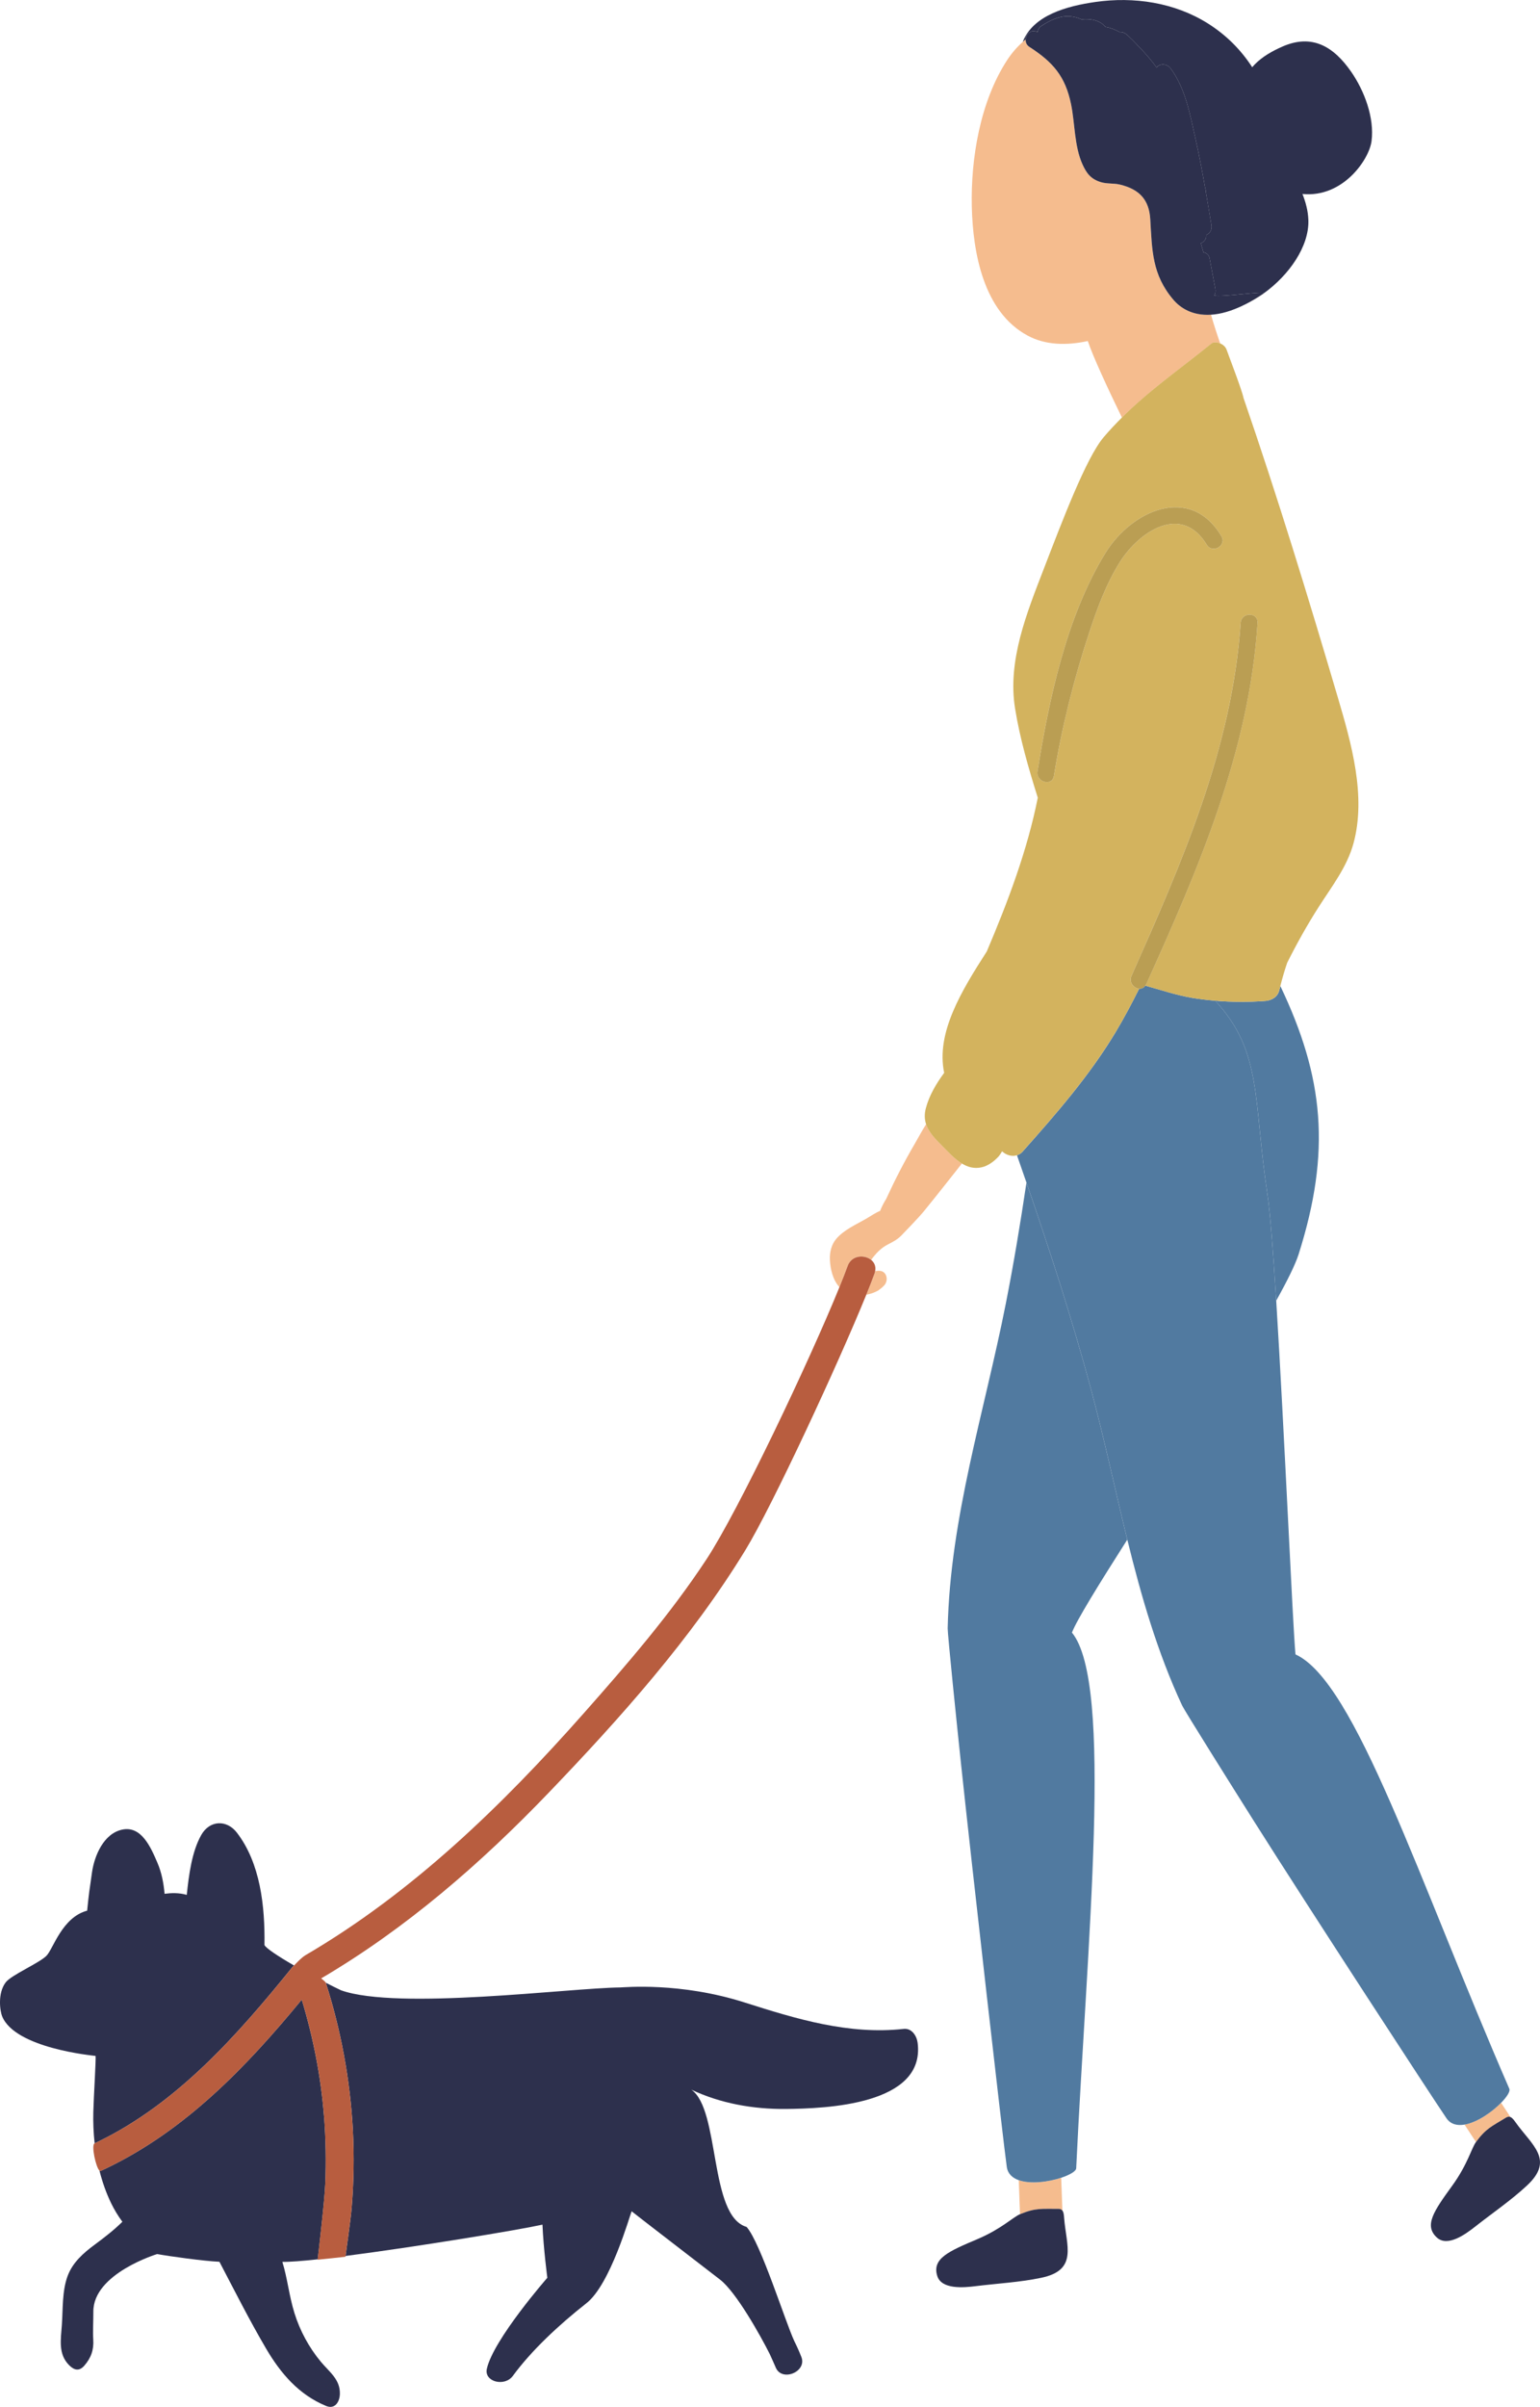 <?xml version="1.0" encoding="UTF-8"?>
<svg id="_レイヤー_2" data-name="レイヤー 2" xmlns="http://www.w3.org/2000/svg" width="89.61" height="140" viewBox="0 0 89.61 140">
  <defs>
    <style>
      .cls-1 {
        fill: #d3b35e;
      }

      .cls-2 {
        fill: #ba9e53;
      }

      .cls-3 {
        fill: #517aa0;
      }

      .cls-4 {
        fill: #f5bc8e;
      }

      .cls-5 {
        fill: #b85d3f;
      }

      .cls-6 {
        fill: #2d304d;
      }

      .cls-7 {
        fill: #d2aa92;
      }
    </style>
  </defs>
  <g id="_デザイン" data-name="デザイン">
    <g>
      <path class="cls-4" d="M54.825,66.655c-.408-.406-.781-.791-.936-1.265-.249.392-.464.806-.667,1.151-.607,1.035-1.154,2.102-1.654,3.191-.143.23-.264.464-.356.701-.285.116-.56.312-.839.472-.583.334-1.274.636-1.717,1.16-.28.331-.391.787-.364,1.25.029.486.16,1.124.552,1.554.19-.467.352-.884.478-1.231.231-.637.976-.676,1.37-.356.265-.361.551-.683.989-.906.274-.14.548-.282.763-.507.12-.125,1.002-1.029,1.321-1.421.746-.916,1.475-1.845,2.208-2.771-.429-.261-.797-.674-1.149-1.024Z"/>
      <path class="cls-4" d="M50.409,75.311c.42-.078.7-.252.7-.252.002-.001.003-.003.005-.004.122-.087.238-.181.345-.298.232-.253.17-.762-.22-.832-.086-.016-.198-.008-.312.009-.009.045-.018.09-.035.137-.123.338-.287.759-.482,1.239Z"/>
      <path class="cls-4" d="M59.279,126.814l.074,1.979h0c.93-.382,1.236-.302,2.227-.311.126-.001.194.042.24.106l-.072-1.914c-.74.244-1.783.385-2.471.141Z"/>
      <path class="cls-6" d="M61.581,128.481c-.991.01-1.297-.07-2.227.311h0c-.406.167-1.088.862-2.493,1.456-1.668.706-2.628,1.122-2.327,2.126.242.807,1.536.691,2.242.603,1.26-.157,2.571-.225,3.814-.486,2.158-.452,1.451-1.863,1.33-3.483-.014-.185-.03-.329-.097-.421-.047-.064-.115-.108-.24-.106Z"/>
      <path class="cls-4" d="M87.63,123.175c.107-.066.187-.064.261-.033l-.545-.829c-.529.541-1.392,1.144-2.127,1.269l.666,1.013s0,0,0,0c.599-.808.902-.898,1.745-1.419Z"/>
      <path class="cls-6" d="M87.891,123.142c-.073-.031-.154-.033-.261.033-.843.521-1.146.611-1.745,1.419,0,0,0,0,0,0-.261.353-.485,1.3-1.38,2.536-1.062,1.467-1.668,2.32-.891,3.024.625.565,1.671-.204,2.23-.644.997-.786,2.084-1.524,3.012-2.389,1.612-1.503.277-2.345-.664-3.669-.107-.151-.196-.266-.301-.31Z"/>
      <path class="cls-3" d="M73.637,58.22c-.979.075-1.952.071-2.923-.012,2.766,2.998,2.196,5.746,3.038,11.282.156,1.022.331,3.322.509,6.165.648-1.164,1.116-2.108,1.305-2.702,1.895-5.98,1.47-10.283-1.063-15.595-.022.085-.047.169-.067.255-.089.374-.441.58-.798.608Z"/>
      <path class="cls-3" d="M59.727,68.788c-.35,2.354-.74,4.702-1.201,7.04-1.238,6.274-3.242,12.446-3.382,18.887-.007.331.531,5.571.782,7.94.621,5.851,2.451,21.944,2.657,23.386.057.4.325.641.695.772.687.244,1.731.103,2.471-.141.503-.166.865-.379.873-.549.627-13.204,2.185-28.193-.247-31.161.274-.72,1.555-2.791,3.22-5.406-.72-2.927-1.341-5.885-2.123-8.79-1.089-4.044-2.382-8.023-3.745-11.979Z"/>
      <path class="cls-3" d="M87.346,122.313c.339-.347.544-.667.48-.815-5.273-12.122-8.951-23.681-12.444-25.268-.168-1.78-.652-13.078-1.121-20.576-.178-2.843-.354-5.142-.509-6.165-.842-5.537-.272-8.284-3.038-11.282-.452-.039-.903-.089-1.354-.166-.923-.158-1.817-.461-2.719-.711-.092.136-.22.191-.355.179-.421.846-.863,1.68-1.348,2.492-1.525,2.55-3.476,4.783-5.444,6.995-.092.104-.202.167-.318.203.185.529.37,1.059.552,1.589,1.363,3.956,2.656,7.935,3.745,11.979.782,2.904,1.403,5.862,2.123,8.79.811,3.297,1.749,6.554,3.19,9.647.14.3,2.939,4.763,4.211,6.776,3.143,4.974,10.347,16.026,11.169,17.229.245.358.627.444,1.053.372.735-.125,1.598-.728,2.127-1.269Z"/>
      <path class="cls-6" d="M60.344,1.854c.011-.006.022-.011.033-.017.025-.124.088-.243.216-.326.775-.506,1.504-.762,2.337-.384.552-.056,1.073.056,1.395.437.282.049.562.155.833.305.129-.012.266.024.387.13.264.231.504.472.724.724.404.393.757.826,1.031,1.203.201-.259.615-.222.82.056.854,1.16,1.118,2.642,1.429,4.023.219.97.404,1.947.576,2.926.005.016.01.032.015.047.021.063.027.123.024.179.112.645.22,1.291.326,1.937.047.286-.107.494-.307.577.032.216-.118.396-.309.481.05.175.101.351.151.526.171.028.32.139.359.348.111.594.222,1.188.334,1.783.026.139-.002.264-.062.366.227.155,3.103-.291,2.87-.104,1.492-1.071,2.658-2.748,2.606-4.27-.018-.538-.154-1.037-.344-1.518,2.352.234,3.882-2.004,4.02-3.074.176-1.362-.422-2.938-1.19-4.041-1.014-1.458-2.268-2.223-4.006-1.454-.585.259-1.153.576-1.606,1.039-.049.05-.096.104-.141.158-.655-1.01-1.51-1.874-2.584-2.549-1.938-1.218-4.302-1.568-6.542-1.247-1.634.234-3.627.761-4.227,2.326.055-.048.111-.094.167-.139.016-.318.32-.615.664-.446Z"/>
      <path class="cls-7" d="M73.499,17.091c-.36.24-.699.439-1.018.601.349-.166.691-.369,1.018-.601Z"/>
      <path class="cls-7" d="M72.409,17.728s0,0,0,0c0,0,0,0,0,0Z"/>
      <path class="cls-4" d="M71.004,19.978c-.195-.545-.374-1.106-.538-1.672-1.117.071-1.808-.425-2.183-.863-1.249-1.46-1.246-2.875-1.351-4.689-.066-1.13-.628-1.744-1.763-2.017-.364-.088-.762-.031-1.121-.145-.579-.183-.825-.514-1.06-1.031-.478-1.054-.436-2.374-.663-3.489-.333-1.633-1.056-2.46-2.423-3.341-.171-.11-.228-.272-.221-.431-.056.045-.112.091-.167.139-.34.3-.652.657-.925,1.079-1.554,2.402-2.108,5.698-2.041,8.513.063,2.646.668,6.104,3.249,7.491,1.05.564,2.278.58,3.5.315.284.852,1.129,2.695,1.987,4.456,1.611-1.609,3.375-2.821,5.226-4.319.093-.076.301-.076.495.005Z"/>
      <path class="cls-4" d="M60.377,1.837c-.011.006-.022.011-.033.017.008.004.016.003.024.008.001-.009.007-.016.009-.025Z"/>
      <path class="cls-1" d="M64.937,60.002c.485-.812.927-1.646,1.348-2.492-.306-.027-.615-.367-.447-.745,2.931-6.588,5.866-13.249,6.351-20.54.042-.626,1.02-.632.981,0-.463,7.447-3.445,14.324-6.481,21.037-.013.029-.034.045-.05.068.902.25,1.796.553,2.719.711.451.077.903.128,1.354.166.971.083,1.944.087,2.923.012.357-.027.709-.234.798-.608.021-.086.046-.17.067-.255.117-.46.247-.911.399-1.355.561-1.118,1.17-2.21,1.846-3.266.753-1.177,1.636-2.306,2.011-3.676.754-2.756-.123-5.824-.904-8.472-1.725-5.845-3.51-11.681-5.496-17.445-.06-.371-.84-2.404-.98-2.795-.066-.185-.216-.304-.375-.371-.193-.08-.401-.08-.495-.005-1.851,1.498-3.615,2.711-5.226,4.319-.363.362-.72.738-1.067,1.149-1.013,1.203-2.391,4.836-3.462,7.612-1.001,2.593-2.135,5.371-1.686,8.158.281,1.744.783,3.475,1.322,5.191-.61,3.069-1.734,6.037-2.967,8.942-1.496,2.326-2.961,4.741-2.48,7.062-.462.625-.87,1.313-1.067,2.059-.093.353-.075.654.014.926.155.474.528.859.936,1.265.352.35.72.763,1.149,1.024.335.204.707.317,1.143.221.382-.084.718-.339.98-.618.061-.065.135-.182.217-.313.225.216.565.322.86.23.116-.036.226-.099.318-.203,1.969-2.211,3.92-4.445,5.444-6.995ZM60.37,44.872c.675-4.22,1.689-9.029,3.96-12.715,1.508-2.447,4.918-4.019,6.741-.968.326.546-.521,1.039-.851.497-1.474-2.424-3.924-.77-5.035.971-.81,1.269-1.345,2.736-1.812,4.158-.892,2.712-1.593,5.502-2.048,8.32-.101.627-1.054.361-.954-.263Z"/>
      <path class="cls-6" d="M70.657,17.175c.06-.102.088-.227.062-.366-.111-.594-.222-1.189-.334-1.783-.039-.209-.189-.32-.359-.348-.05-.175-.101-.351-.151-.526.191-.085.341-.265.309-.481.2-.083.354-.291.307-.577-.105-.646-.214-1.292-.326-1.937.003-.056-.003-.116-.024-.179-.005-.016-.01-.032-.015-.047-.172-.979-.358-1.956-.576-2.926-.311-1.381-.575-2.863-1.429-4.023-.205-.279-.619-.316-.82-.056-.273-.377-.627-.809-1.031-1.203-.22-.252-.459-.493-.724-.724-.121-.105-.258-.141-.387-.13-.272-.15-.551-.256-.833-.305-.322-.381-.844-.493-1.395-.437-.833-.378-1.562-.122-2.337.384-.128.083-.192.202-.216.326-.002.008-.008.016-.009.025-.008-.005-.016-.004-.024-.008-.344-.169-.648.128-.664.446-.008.158.05.321.221.431,1.367.881,2.09,1.708,2.423,3.341.227,1.115.185,2.435.663,3.489.235.518.48.849,1.06,1.031.359.113.757.057,1.121.145,1.136.273,1.697.887,1.763,2.017.106,1.814.102,3.229,1.351,4.689.375.438,1.066.934,2.183.863.543-.034,1.184-.201,1.943-.578h0c.024-.012.048-.023.072-.036.319-.162.658-.361,1.018-.601.009-.006.016-.01.025-.016.003-.002,0-.003.003-.005.233-.187-2.643.259-2.87.104Z"/>
      <path class="cls-6" d="M18.856,123.129c-.178-2.317-.627-4.597-1.297-6.818-3.21,3.901-6.752,7.584-11.335,9.793-.123.059-.246.117-.37.174-.021.009-.044-.002-.067-.023.165.658.389,1.299.682,1.903.174.359.394.726.652,1.075-.494.486-1.039.908-1.611,1.331-.664.491-1.286,1.038-1.579,1.832-.322.874-.266,1.926-.332,2.845-.061.845-.224,1.695.432,2.343.297.293.582.352.874.019.392-.448.561-.92.521-1.52-.029-.443.009-1.173.006-1.62-.017-2.221,3.712-3.352,3.712-3.352.67.124,2.738.412,3.624.448.885,1.688,1.745,3.398,2.709,5.04.858,1.461,1.907,2.688,3.498,3.347.509.211.79-.23.802-.701.021-.845-.61-1.271-1.107-1.869-.689-.828-1.216-1.803-1.536-2.831-.312-1.001-.408-2.024-.704-2.981.409.009,1.136-.047,2.057-.147.029-.24.397-3.343.441-4.407.053-1.293.03-2.589-.069-3.879Z"/>
      <path class="cls-6" d="M20.53,123.867c.083,1.538.059,3.082-.073,4.617-.056.645-.308,2.436-.351,2.737,4.104-.527,10.046-1.509,11.459-1.821.059,1.387.283,3.091.283,3.091,0,0-3.139,3.587-3.52,5.295-.168.757,1.037,1.064,1.515.41,1.067-1.457,2.652-2.946,4.284-4.229,1.391-1.093,2.507-5.06,2.626-5.345.067.067,4.586,3.539,5.153,3.981.938.73,2.356,3.27,2.882,4.32.124.269.242.537.356.799.362.836,1.824.233,1.486-.627-.123-.312-.258-.616-.406-.911-.531-1.135-1.963-5.732-2.782-6.653-2.198-.632-1.53-6.83-3.218-7.985,1.687.801,3.606,1.143,5.489,1.125,2.318-.022,8.14-.228,7.683-3.844-.05-.398-.334-.866-.813-.813-3.197.353-6.256-.581-9.258-1.538-3.751-1.196-7.015-.876-7.232-.874-2.965.032-12.928,1.34-16.243.168-.286-.136-.587-.285-.892-.441,0,0,0,0,0,0,.883,2.767,1.415,5.635,1.573,8.537Z"/>
      <path class="cls-6" d="M16.993,114.444c.037-.046.076-.085.115-.119h0c-.928-.537-1.642-1.011-1.719-1.19.034-2.264-.242-4.769-1.607-6.538-.591-.766-1.583-.729-2.073.141-.548.973-.718,2.31-.842,3.481-.458-.134-.917-.113-1.291-.063-.054-.619-.17-1.229-.415-1.802-.385-.9-.93-2.161-2.039-1.934-1.098.224-1.632,1.539-1.768,2.486-.155,1.083-.172,1.142-.283,2.231-1.459.383-1.977,2.229-2.366,2.622-.427.432-2.053,1.12-2.377,1.553-.483.646-.323,1.676-.206,1.965.756,1.869,5.28,2.286,5.439,2.309.032.138-.104,2.289-.131,3.259-.016.602.01,1.215.077,1.824.078-.037.156-.074.234-.112,4.59-2.236,8.086-6.196,11.251-10.111Z"/>
      <path class="cls-5" d="M49.323,73.639c-.126.347-.288.763-.478,1.231-1.736,4.273-5.879,13.007-7.735,15.827-2.1,3.191-4.612,6.098-7.139,8.954-4.756,5.374-9.958,10.425-16.186,14.07-.265.155-.629.563-.676.604h0c-.04.034-.078.074-.115.12-3.166,3.915-6.661,7.875-11.251,10.111-.078.038-.156.075-.234.112-.001,0-.002.001-.004.002-.21.099.073,1.395.282,1.586.023.021.046.033.067.023.124-.057.247-.115.37-.174,4.584-2.209,8.126-5.892,11.335-9.793.67,2.221,1.119,4.501,1.297,6.818.099,1.29.122,2.586.069,3.879-.044,1.065-.412,4.168-.441,4.407-.001.01-.003.023-.003.023l1.618-.17s.003-.02.007-.048c.043-.301.295-2.093.351-2.737.132-1.535.157-3.079.073-4.617-.157-2.903-.69-5.771-1.573-8.537,0,0,0,0,0,0-.014-.044-.119-.139-.271-.252,4.939-2.904,9.287-6.681,13.243-10.804,4.164-4.339,8.3-8.967,11.445-14.112,1.559-2.55,5.411-10.857,7.033-14.85.195-.48.36-.902.482-1.239.017-.047.026-.092.035-.137.054-.279-.051-.503-.233-.651-.394-.32-1.139-.281-1.37.356Z"/>
      <path class="cls-2" d="M73.171,36.225c.039-.632-.939-.626-.981,0-.485,7.29-3.42,13.951-6.351,20.54-.168.378.141.718.447.745.134.012.263-.043.355-.179.016-.024.036-.039.05-.068,3.036-6.712,6.018-13.59,6.481-21.037Z"/>
      <path class="cls-2" d="M61.325,45.135c.455-2.818,1.157-5.608,2.048-8.32.468-1.422,1.003-2.889,1.812-4.158,1.111-1.74,3.561-3.395,5.035-.971.329.541,1.177.049.851-.497-1.822-3.051-5.233-1.479-6.741.968-2.271,3.686-3.284,8.496-3.96,12.715-.1.624.853.89.954.263Z"/>
    </g>
  </g>
</svg>